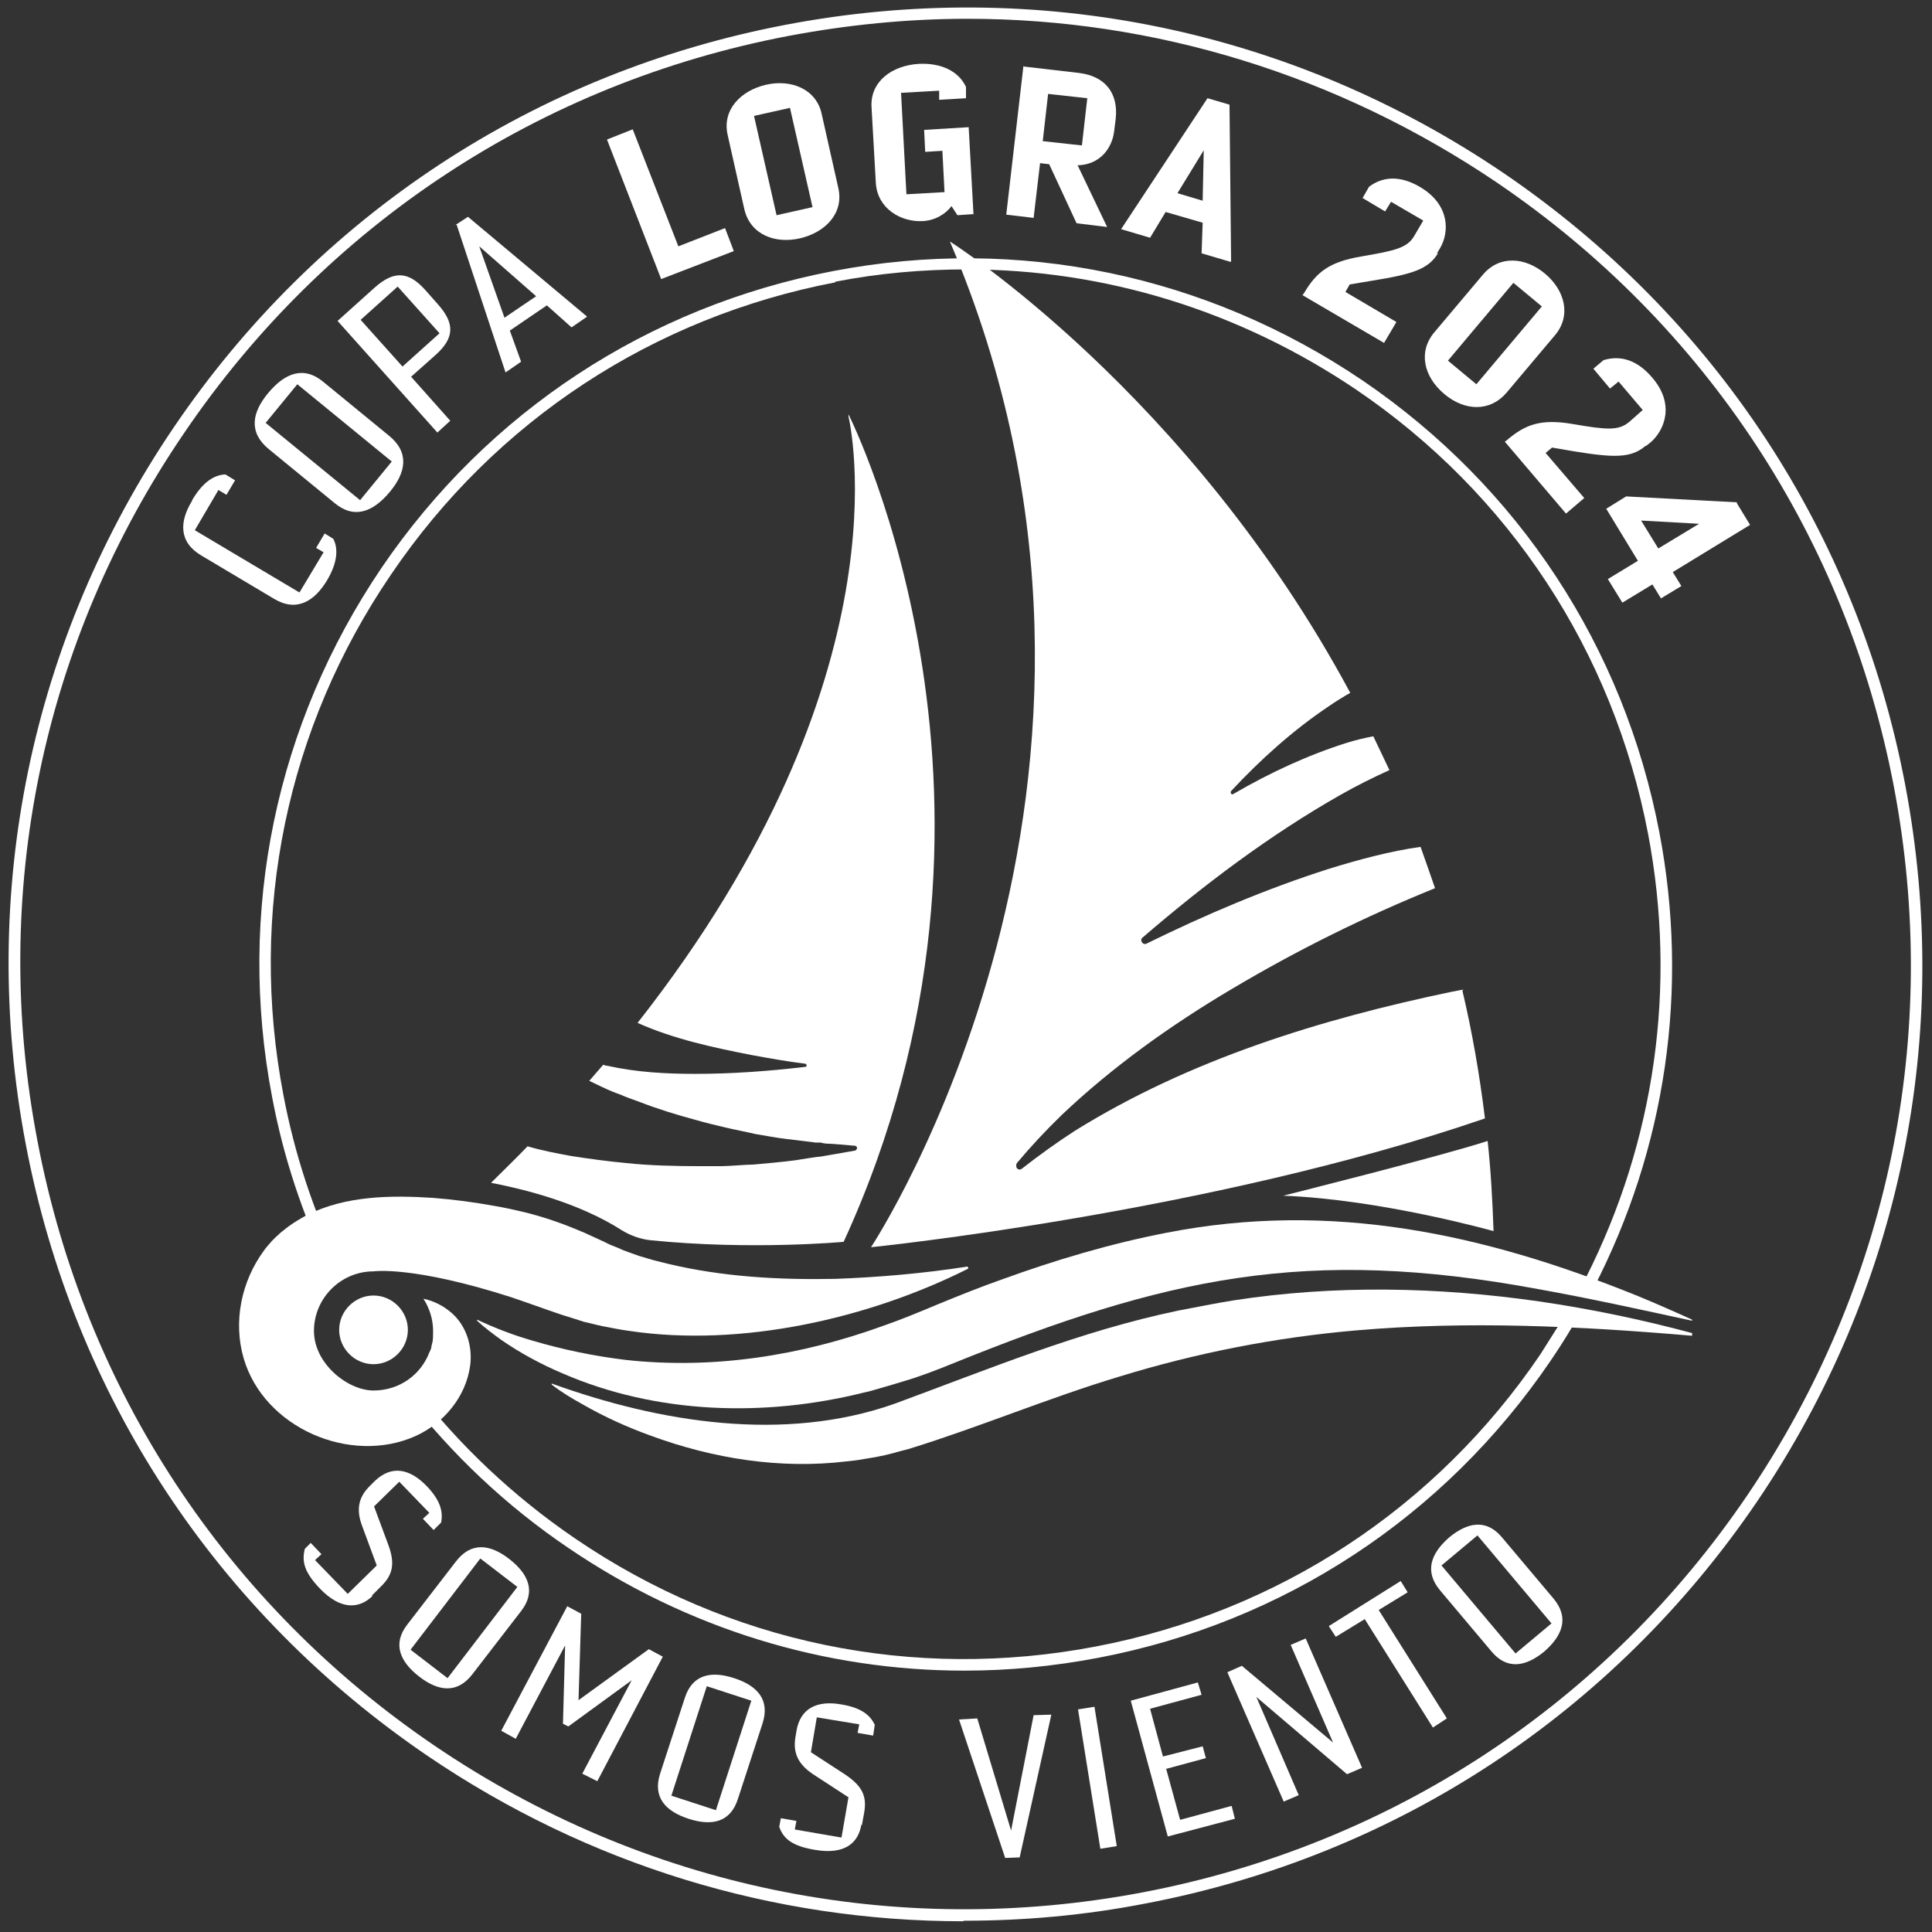 <?xml version="1.0" encoding="UTF-8"?>
<svg id="Capa_1" data-name="Capa 1" xmlns="http://www.w3.org/2000/svg" version="1.1" viewBox="0 0 360 360">
  <rect x="0" y="0" width="360" height="360" fill="#333333" stroke="none"/>
  <defs>
    <style>
      .cls-1 {
        fill: #fff;
        stroke-width: 0px;
      }
    </style>
  </defs>
  <path class="cls-1" d="M155.6,52.5c8.2-1.6,16.4-2.3,24.6-2.3,25.7,0,50.7,7.7,72.5,22.4,28.6,19.4,47.9,48.8,54.4,82.8,5.4,28.4,1.3,57.2-11.6,82.7.6.5,1.1,1.2,1.4,2,13.5-26.1,17.9-55.7,12.3-85-6.6-34.5-26.2-64.4-55.3-84.2-29.1-19.7-64.1-27-98.6-20.4-34.5,6.6-64.4,26.2-84.2,55.3-19.7,29.1-27,64.1-20.4,98.6,2.1,11.2,5.7,22,10.5,32,.6-.5,1.2-.8,1.9-.9-4.7-9.9-8.2-20.4-10.3-31.5-6.5-34,.6-68.4,20.1-97,19.4-28.6,48.8-47.9,82.8-54.4Z"/>
  <path class="cls-1" d="M292.4,247c-.7,0-1.3-.1-1.8-.3-1.2,1.9-2.4,3.8-3.6,5.7-19.4,28.6-48.8,47.9-82.8,54.4-34,6.5-68.4-.6-97-20.1-11.6-7.9-21.6-17.4-29.9-28.1,0,.1-.2.3-.3.4-.3.5-.7.9-1.2,1.2,0,0,0,0,0,0,8.4,10.8,18.5,20.4,30.2,28.3,22.1,15,47.6,22.8,73.7,22.8,8.3,0,16.6-.8,25-2.4,34.5-6.6,64.4-26.2,84.2-55.3,1.5-2.2,2.9-4.4,4.2-6.6-.2,0-.4,0-.6,0Z"/>
  <path class="cls-1" d="M180.3,3.5c-11.1,0-22.3,1.1-33.4,3.2C100.7,15.5,60.7,41.8,34.3,80.7,7.8,119.6-1.9,166.5,7,212.7c8.8,46.2,35.1,86.2,74,112.6,38.9,26.4,85.8,36.1,132,27.3,46.2-8.8,86.2-35.1,112.6-74,26.4-38.9,36.1-85.8,27.3-132-8.8-46.2-35.1-86.2-74-112.6C249.3,14,215.2,3.5,180.3,3.5M179.5,358c-35.4,0-69.9-10.5-99.8-30.8-39.4-26.8-66-67.2-74.9-114-8.9-46.8.9-94.2,27.6-133.6C59.2,40.1,99.7,13.5,146.5,4.6c46.8-8.9,94.2.9,133.6,27.6,39.4,26.8,66,67.2,74.9,114,8.9,46.8-.9,94.2-27.6,133.6-26.8,39.4-67.2,66-114,74.9-11.3,2.2-22.6,3.2-33.8,3.2"/>
  <path class="cls-1" d="M272.5,184.6c1.8,7.6,3.2,15.6,4.2,23.8-51.2,17.6-114.4,24-114.4,24,0,0,57.5-86.9,14.7-187.4,0,0,44.5,28.1,74.6,84.1-1.4.8-2.7,1.6-4,2.5-6.7,4.5-12.7,9.9-18.2,15.8-.1.1-.1.4,0,.5.1.1.3.2.5,0,6.7-3.9,13.8-7.2,21.1-9.5,1.6-.5,3.3-.9,4.9-1.2,1,2.1,2,4.2,3,6.3-3.1,1.4-6.1,2.9-9.1,4.6-13.2,7.5-25.4,16.7-36.9,26.6-.3.2-.3.6-.1.9.2.3.6.4.9.2,11-5.4,22.3-10.2,33.9-13.9,5.5-1.7,11.4-3.3,17.1-4.1.9,2.5,1.8,5.1,2.7,7.7-13.1,5.3-25.8,11.6-37.9,18.8-11.3,6.7-22.1,14.4-31.6,23.4-3,2.9-5.8,5.9-8.4,9-.2.3-.2.7,0,1,.3.3.7.3,1,0,3.2-2.5,6.4-4.8,9.8-7,21.4-13.3,45.8-20.8,70.2-25.9.7-.1,1.4-.3,2.2-.4"/>
  <path class="cls-1" d="M315.3,248.7v.2c-20.9-1.8-41.8-2.8-62.6-1-15,1.3-29.8,4.2-44.1,8.6-13.3,4-26,9.4-39.3,13.5-.7.2-2,.5-2.6.7-1.1.3-2.4.6-3.5.8-1.1.2-2.5.4-3.6.6l-1.8.2c-12.4,1.5-24.9-.5-36.6-4.8-4.4-1.6-8.6-3.5-12.6-5.8-2-1.1-4-2.3-5.8-3.7v-.2c20.2,7.3,43.3,11,63.8,3.8,17.4-6.4,34.7-13.6,53-17.4,3.2-.6,7.1-1.4,10.3-1.9,18.8-2.9,38.1-2.5,56.9.2,9.6,1.4,19.2,3.4,28.5,5.9"/>
  <path class="cls-1" d="M315.3,245.9v.2c-9.7-2.1-19.2-4.2-28.7-5.9-43.2-8-69.4-2.2-109.4,14-2.7,1.1-6.1,2.4-8.9,3.2-1,.3-2.6.8-3.7,1.1-1.1.3-2.6.8-3.7,1-18.5,4.6-38.6,4-56.1-3.6-4-1.7-7.9-3.8-11.5-6.3-1.5-1.1-3-2.2-4.4-3.5v-.2c3.4,1.6,6.8,2.9,10.3,3.9,5.7,1.7,11.6,2.9,17.4,3.6,16.4,1.8,32.7-.8,48.1-6.4,3.2-1.1,6.8-2.6,9.9-3.9,3.9-1.6,8.1-3.3,12.1-4.7,9.9-3.6,20.3-6.7,30.7-8.7,30.7-6,59.2.2,87.8,11.8,3.4,1.4,6.8,2.9,10.1,4.4"/>
  <path class="cls-1" d="M277.2,212.6c.6,5.5.9,11.1,1.1,16.8,0,0-20.9-5.9-39.2-6.6,0,0,29.2-7.3,38.1-10.2"/>
  <path class="cls-1" d="M180.3,236c-8.3,1.3-16.6,2-24.7,2.3-10.7.2-21-.4-31.1-2.8-.7-.2-2.1-.5-2.8-.7-.7-.2-2-.6-2.7-.8-1.3-.5-2.7-.9-3.9-1.5-.8-.3-1.8-.7-2.5-1.1-1.1-.5-2.4-1.1-3.5-1.6-.2-.1-.4-.2-.7-.3-3.5-1.5-7.2-2.8-11-3.7-1.7-.4-3.5-.8-5.3-1.1-3.8-.7-7.7-1.2-11.5-1.5-7.8-.5-16.2-.4-23.4,3.2-1.1.6-2.3,1.3-3.4,2.1-.3.2-1,.8-1.4,1.1-.3.2-.6.6-.9.8l-.8.8c-.5.6-1.1,1.2-1.5,1.8-4.2,5.7-5.8,13.2-3.8,20.1,3.8,13,19.9,19.9,32,14.5,5.3-2.4,9.4-7.3,10.2-13.1.5-3.6-.7-7.5-3.5-9.9-1.5-1.3-3.3-2.2-5.2-2.6,1.1,1.7,1.8,3.8,1.8,6s-.1,1.9-.3,2.8c0,.4-.2.8-.4,1.2-1.6,4.2-5.6,7.1-10.4,7.1s-11.1-5-11.1-11.1,5-11.1,11.1-11.1c0,0,7.2-1.1,25.6,4.8,3,1,6.5,2.3,9.5,3.3,1.3.4,2.9.9,4.1,1.3,1,.2,2.4.6,3.4.8,1.6.3,3.5.7,5.1.9,20.8,3.1,44.6-2.3,63.1-11.6v-.2Z"/>
  <path class="cls-1" d="M69.6,241.4c3.5,0,6.4,2.9,6.4,6.4s-2.9,6.4-6.4,6.4-6.4-2.9-6.4-6.4,2.9-6.4,6.4-6.4"/>
  <path class="cls-1" d="M158.1,77.6c.2.9,11.5,48.4-39.3,113,6.7,3,14.1,4.6,21.3,6,3.3.6,6.6,1.2,9.9,1.6.2,0,.3.2.3.3,0,.2-.1.3-.3.3-6.8.8-13.6,1.3-20.5,1.3-5.4,0-10.9-.3-16.3-1.5-.3,0-.5-.1-.8-.2-.9,1-1.7,2-2.6,3,.8.4,1.7.8,2.5,1.2.8.4,2.5,1.1,3.4,1.4.8.4,2.6,1,3.4,1.3,3.3,1.3,7.2,2.5,10.6,3.4,1.7.5,3.8,1,5.5,1.4,1.2.3,4.3.9,5.5,1.2,1.2.2,4.5.8,5.6.9,1.4.2,4.3.5,5.7.7h1c0,.1,1,.2,1,.2,1.2,0,3.9.3,5.3.4.2,0,.4.2.4.4,0,.2-.2.5-.4.5l-3.4.6c-.7.1-2.2.4-2.9.5-.5,0-4.2.6-4.8.7-2.2.3-5.6.6-7.8.8-1.3,0-4.6.3-5.9.3-1,0-3,0-4,0-4.5,0-9.5-.1-14-.6-3.3-.3-6.9-.8-10.1-1.3-2.7-.5-5.4-1-8.1-1.8-2.2,2.3-4.5,4.5-6.8,6.8,6.2,1.2,16.3,3.7,24.3,8.8,1.6,1,3.5,1.7,5.4,1.9,18.8,1.9,36,.3,36,.3,37.3-81.3,1.5-153,.9-154.2"/>
  <g>
    <g>
      <path class="cls-1" d="M35.8,93.2c2-3.4,4.1-4.7,6.2-4.8l1.8,1.1-1.6,2.7-1.5-.9-4.4,7.5,19.5,11.6,4.5-7.5-1.4-.8,1.6-2.7,1.6,1c.9,1.7.9,4.3-1.2,7.8-2.3,3.8-5.6,5.9-9.8,3.4l-13.6-8.1c-4.2-2.5-4.1-6.3-1.7-10.2Z"/>
      <path class="cls-1" d="M72.5,81.2c3.8,3.1,3.2,6.8.1,10.5-3.1,3.7-6.6,5.1-10.3,2l-12.2-10c-3.8-3.1-3.2-6.8-.1-10.5,3.1-3.7,6.6-5.1,10.3-2l12.2,10ZM73,86l-17.6-14.4-5.9,7.2,17.6,14.4,5.9-7.2Z"/>
      <path class="cls-1" d="M62.9,59.8l6.9-6.2c3.6-3.2,6.3-3.1,9.5.5l2.3,2.6c3.2,3.6,3.1,6.3-.5,9.5l-4.5,4,7.3,8.2-2.4,2.2-18.6-20.8ZM81.9,62.1l-7.8-8.7-6.9,6.2,7.8,8.7,6.9-6.2Z"/>
      <path class="cls-1" d="M84.9,41.9l2.3-1.5,22.2,18.6-2.9,2-4.6-4.1-6.9,4.7,2.1,5.8-2.9,2-9.1-27.5ZM94,59.2l5.9-4-10.6-9.3,4.7,13.3Z"/>
      <path class="cls-1" d="M136.7,46.8l-13.5,5.2-10.1-26,4.8-1.9,8.5,21.8,8.7-3.4,1.6,4.2Z"/>
      <path class="cls-1" d="M156.2,35c1.1,4.7-2.4,8.3-7.1,9.4-4.7,1.1-9.3-.7-10.4-5.4l-3.1-13.8c-1.1-4.7,2.4-8.3,7.1-9.4,4.7-1.1,9.4.8,10.4,5.4l3.1,13.8ZM151.4,38.6l-4.2-18.5-6.7,1.5,4.2,18.5,6.7-1.5Z"/>
      <path class="cls-1" d="M181.3,39.9l-2.9.2-1.1-1.7h0c-1.1,1.5-3.1,2.7-5.4,2.8-4,.2-8.4-2.3-8.7-7.1l-.8-14.1c-.3-4.8,3.8-7.8,8.8-8.1,4.1-.2,7.4,1.3,8.8,4.3v2.1c.1,0-5,.3-5,.3v-1.7c0,0-7.1.4-7.1.4l1,18.9,7.1-.4-.4-7.7-3.2.2-.2-4.1,8.3-.5.9,16.3Z"/>
      <path class="cls-1" d="M190.8,12.4l10.3,1.2c4.8.6,7.3,3.7,6.8,8.5l-.3,2.4c-.4,3.2-2.7,6.2-6.8,6.3l5.5,11.5-5.7-.7-5.1-11-1.7-.2-1.2,10.2-5.1-.6,3.2-27.7ZM201.6,27.1l1-8.8-7.3-.8-1,8.8,7.3.8Z"/>
      <path class="cls-1" d="M229.3,48.8l-5.4-1.6.2-5.7-6.9-2-2.9,4.8-5.4-1.6,16.1-24.4,4.1,1.2.3,29.2ZM224.1,37.3l.2-9.3-4.9,8,4.7,1.4Z"/>
      <path class="cls-1" d="M268,47.1c-1.8,3.1-4.9,4-12.3,5.2l-4.2.7-.8,1.4,9.5,5.6-2.3,3.9-15.2-8.9.3-.4c2.3-3.9,4.7-5.8,10.6-6.8,6.4-1.1,8.6-1.6,9.9-3.8l1.7-2.9-6-3.5-1.1,1.8-4.2-2.5,1.2-2.1c2.8-2.1,6.1-2,9.6.1,5.5,3.3,5.4,8.4,3.6,11.4l-.6,1Z"/>
      <path class="cls-1" d="M280.7,73.2c-3,3.5-7.7,3.5-11.6.2-3.9-3.3-4.8-7.9-1.9-11.4l9.1-10.8c3.1-3.7,7.9-3.3,11.6-.2,3.7,3.1,4.9,7.8,1.9,11.4l-9.1,10.8ZM275.1,71.6l12.2-14.5-5.3-4.4-12.2,14.5,5.3,4.4Z"/>
      <path class="cls-1" d="M306.6,83.1c-2.7,2.3-5.9,2.2-13.3,1l-4.1-.7-1.2,1,7.2,8.4-3.4,2.9-11.4-13.4.4-.3c3.4-2.9,6.3-4,12.2-3,6.4,1.1,8.6,1.3,10.6-.4l2.5-2.2-4.5-5.3-1.6,1.3-3.1-3.7,1.9-1.6c3.3-1,6.4.1,9.1,3.3,4.2,4.9,2.3,9.7-.3,12l-.9.7Z"/>
      <path class="cls-1" d="M323.6,93.7l2.5,4.1-14.4,8.8,1.6,2.6-3.8,2.3-1.6-2.6-5.6,3.4-2.7-4.4,5.6-3.4-5.9-9.7,3.7-2.3,20.7,1.1ZM305.8,97l3.2,5.2,7.6-4.6-10.8-.6Z"/>
    </g>
    <g>
      <path class="cls-1" d="M69.4,297.4c-2.6,2.5-6,2.5-9.7-1.3-3-3.1-3.5-5.1-2.9-7.5l1.1-1.1,2,2.1-1.2,1.1,6.1,6.3,5.4-5.3-2.7-7.3c-1.3-3.4-.5-5.6,1.4-7.5l.9-.9c3.2-3.1,6.6-2.3,9.7.9,2.5,2.6,3.1,4.7,2.7,6.8l-1.4,1.4-2-2.1,1.2-1.1-5.6-5.8-4.7,4.6,2.6,7c1.4,3.7.9,5.8-1.4,8l-1.6,1.6Z"/>
      <path class="cls-1" d="M83.4,312.7l13-17-6.9-5.3-13,17,6.9,5.3ZM88,312c-2.8,3.6-6.3,3.2-9.9.4-3.6-2.8-5-6.1-2.2-9.7l9.1-11.8c2.8-3.6,6.3-3.2,9.9-.4,3.6,2.8,5,6.1,2.2,9.7l-9.1,11.8Z"/>
      <polygon class="cls-1" points="105.7 299.3 108.3 300.7 107.8 316.8 120.9 307.3 123.5 308.7 111.3 331.9 108.5 330.5 117.7 313.1 105.9 321.7 104.9 321.2 105.3 306.6 96.1 324 93.4 322.5 105.7 299.3"/>
      <path class="cls-1" d="M133.4,337.3l6.6-20.4-8.3-2.7-6.6,20.4,8.3,2.7ZM137.5,335.2c-1.4,4.4-4.9,5.1-9.2,3.7-4.3-1.4-6.7-4-5.3-8.4l4.6-14.1c1.4-4.4,4.9-5.1,9.2-3.7,4.3,1.4,6.7,4,5.3,8.4l-4.6,14.1Z"/>
      <path class="cls-1" d="M160.5,340c-.6,3.6-3.3,5.6-8.6,4.7-4.2-.7-5.9-2-6.7-4.3l.3-1.6,2.9.5-.3,1.6,8.7,1.5,1.3-7.5-6.6-4.3c-3-2-3.7-4.2-3.3-6.8l.2-1.2c.7-4.4,4-5.8,8.4-5,3.6.6,5.3,1.9,6.2,3.8l-.3,2-2.9-.5.3-1.6-7.9-1.3-1.1,6.5,6.3,4.1c3.3,2.2,4.2,4.1,3.6,7.3l-.4,2.2Z"/>
      <polygon class="cls-1" points="178.7 320.4 182.1 320.2 188.4 341.1 192.6 319.6 195.9 319.5 190 346.1 187.3 346.2 178.7 320.4"/>
      <rect class="cls-1" x="202.8" y="318.2" width="3.1" height="26.3" transform="translate(-49.7 36.4) rotate(-9.1)"/>
      <polygon class="cls-1" points="210.7 316.9 223.2 313.5 223.9 315.8 214.3 318.4 216.7 327.3 224.1 325.4 224.7 327.6 217.3 329.6 219.9 339.1 229.5 336.5 230.1 338.9 217.6 342.2 210.7 316.9"/>
      <polygon class="cls-1" points="239.2 335.7 228.7 311.6 231.4 310.4 248.4 324.7 240.5 306.5 243.3 305.3 253.8 329.4 251 330.6 234.1 316.2 242 334.5 239.2 335.7"/>
      <polygon class="cls-1" points="247.6 303 261 294.6 262.3 296.7 256.9 300 269.6 320.2 267 321.9 254.3 301.7 248.9 305 247.6 303"/>
      <path class="cls-1" d="M289.1,302.5l-13.8-16.4-6.7,5.6,13.8,16.4,6.7-5.6ZM289.5,297.9c2.9,3.5,1.7,6.8-1.7,9.8-3.5,2.9-7,3.5-9.9,0l-9.6-11.4c-2.9-3.5-1.7-6.8,1.7-9.8,3.5-2.9,7-3.5,9.9,0l9.6,11.4Z"/>
      <path class="cls-1" d="M80.3,250.6c-.1.4-.2.8-.4,1.2.2-.4.3-.8.4-1.2"/>
    </g>
  </g>
</svg>